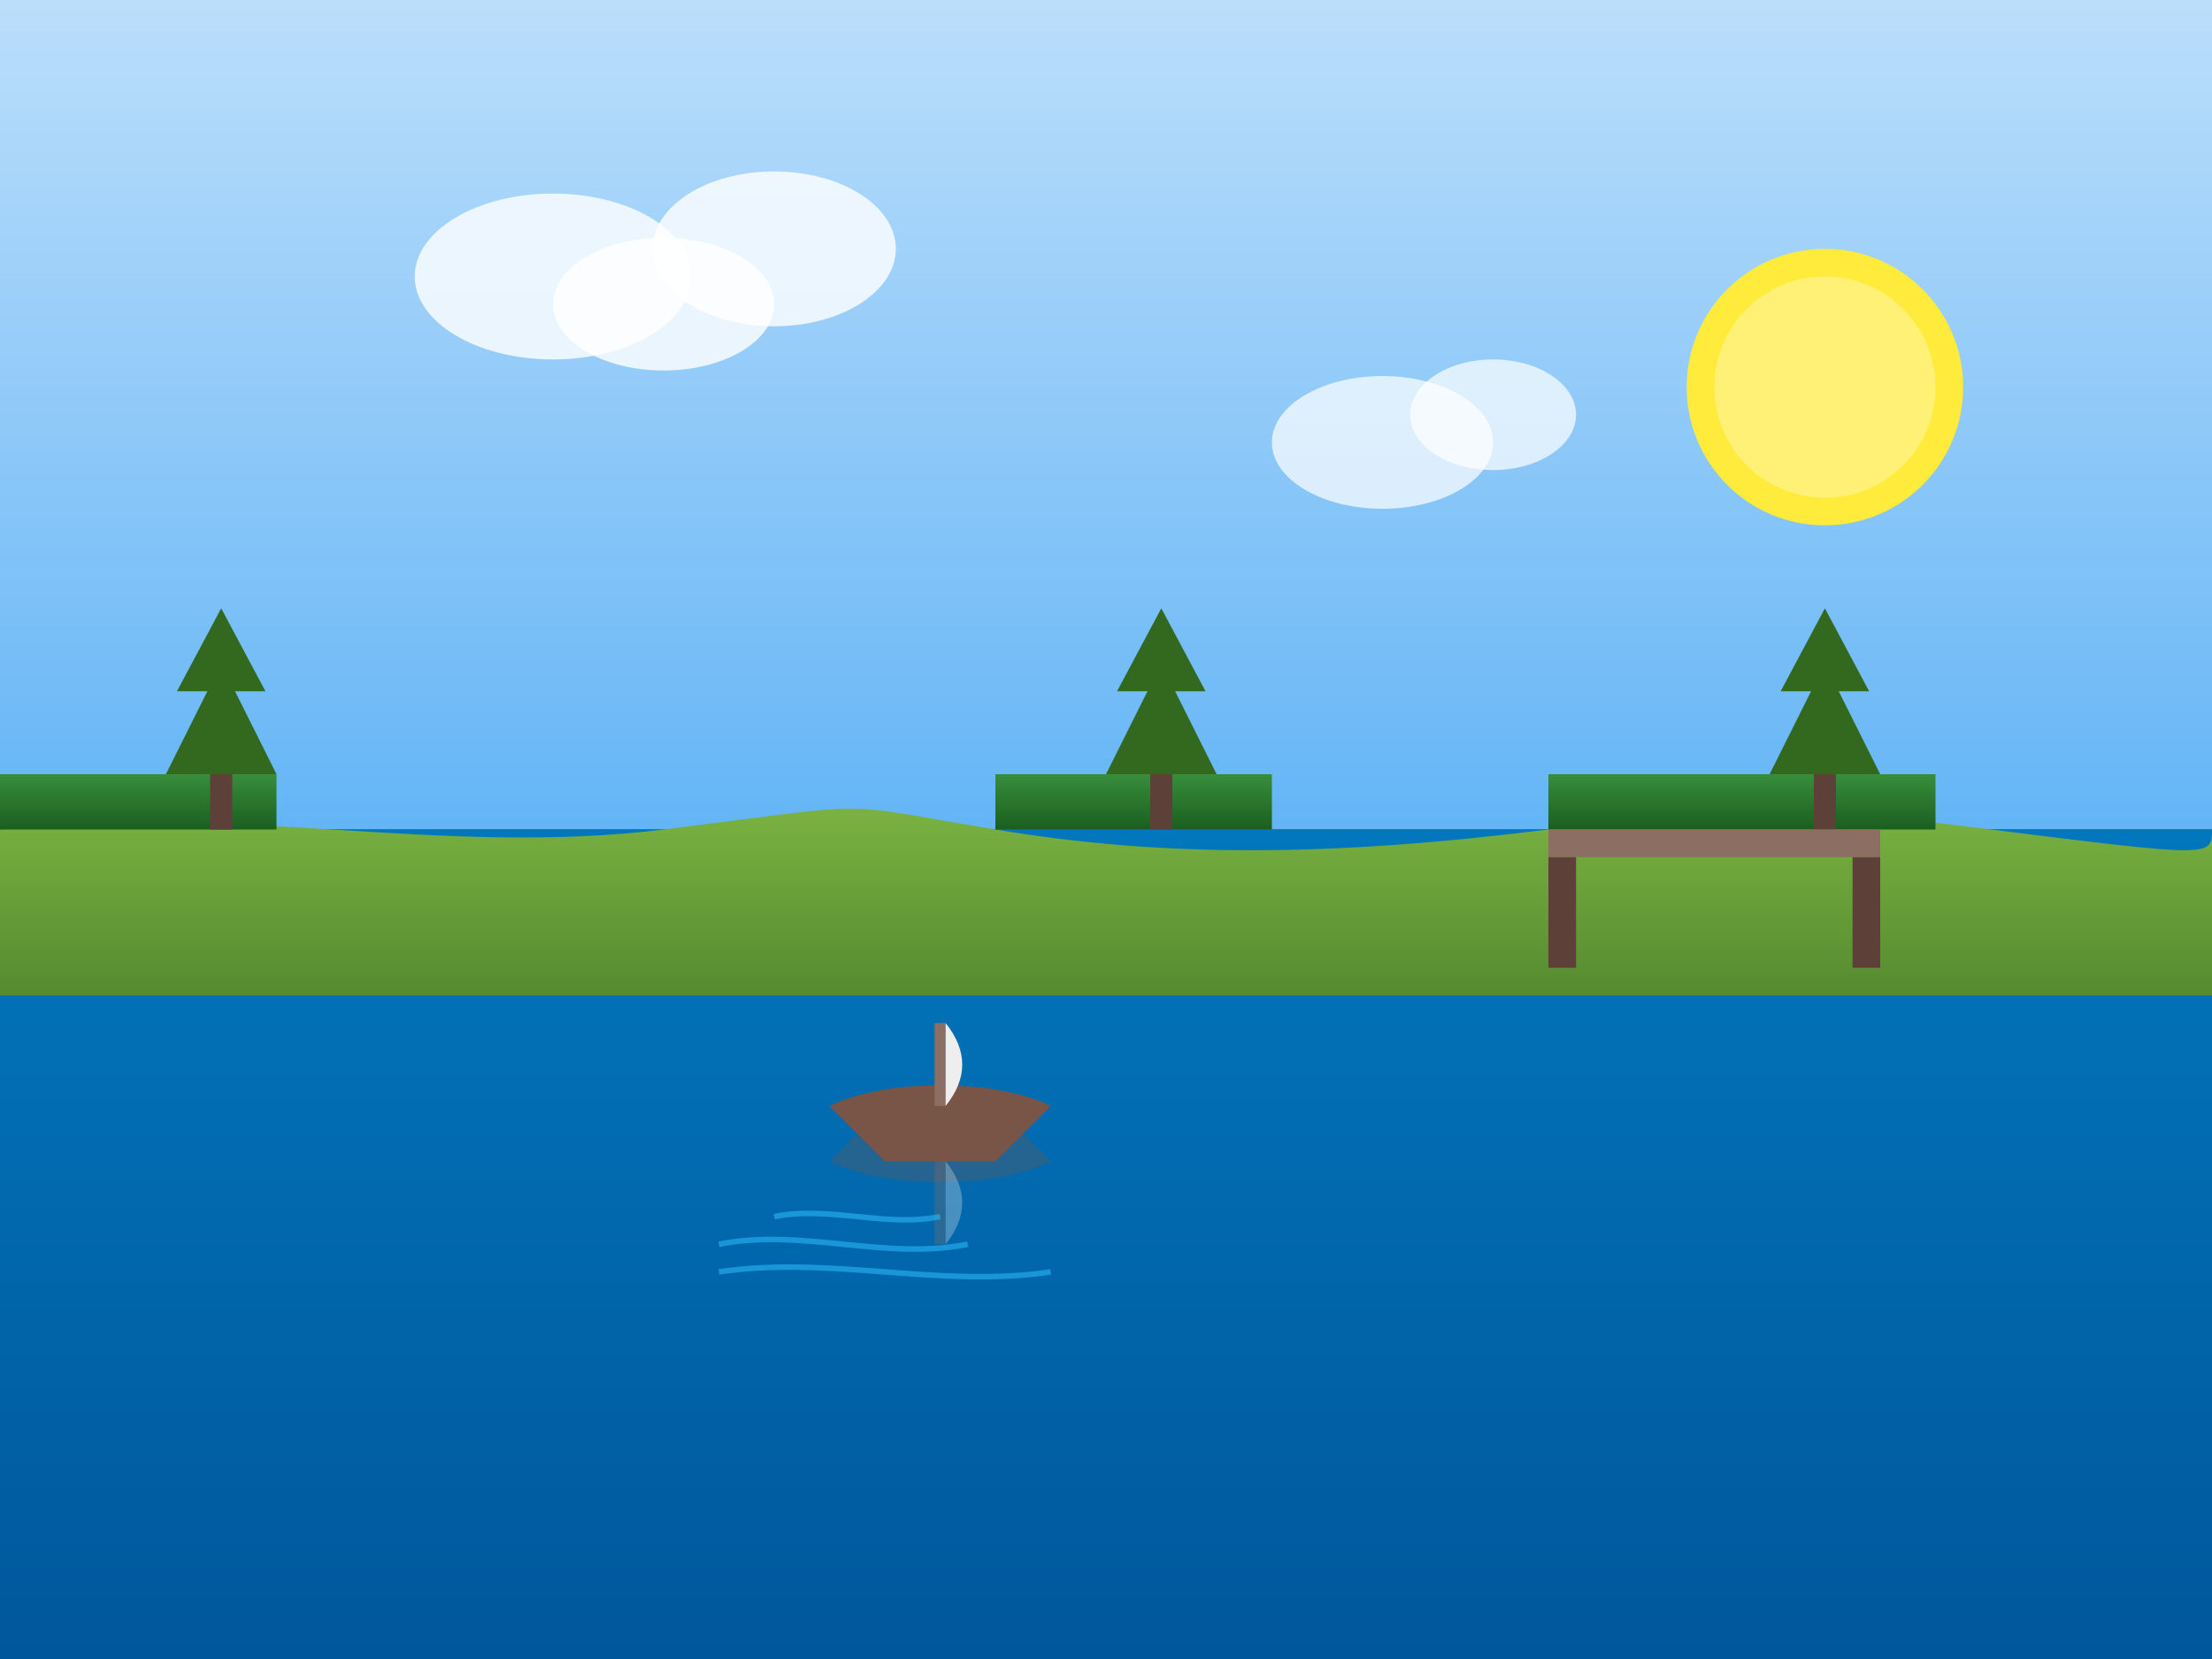 <?xml version="1.0" encoding="UTF-8"?>
<svg width="400" height="300" viewBox="0 0 400 300" xmlns="http://www.w3.org/2000/svg">
  <rect x="0" y="0" width="400" height="300" fill="#333333" stroke="none"/>
  <defs>
    <linearGradient id="skyGradient" x1="0%" y1="0%" x2="0%" y2="100%">
      <stop offset="0%" stop-color="#bbdefb" />
      <stop offset="100%" stop-color="#64b5f6" />
    </linearGradient>
    <linearGradient id="lakeGradient" x1="0%" y1="0%" x2="0%" y2="100%">
      <stop offset="0%" stop-color="#0277bd" />
      <stop offset="100%" stop-color="#01579b" />
    </linearGradient>
    <linearGradient id="grassGradient" x1="0%" y1="0%" x2="0%" y2="100%">
      <stop offset="0%" stop-color="#7cb342" />
      <stop offset="100%" stop-color="#558b2f" />
    </linearGradient>
    <linearGradient id="forestGradient" x1="0%" y1="0%" x2="0%" y2="100%">
      <stop offset="0%" stop-color="#388e3c" />
      <stop offset="100%" stop-color="#1b5e20" />
    </linearGradient>
  </defs>
  
  <!-- Sky -->
  <rect width="400" height="150" fill="url(#skyGradient)" />
  
  <!-- Lake -->
  <rect y="150" width="400" height="150" fill="url(#lakeGradient)" />
  
  <!-- Sun -->
  <circle cx="330" cy="70" r="25" fill="#ffeb3b" />
  <circle cx="330" cy="70" r="20" fill="#fff176" />
  
  <!-- Clouds -->
  <ellipse cx="100" cy="50" rx="25" ry="15" fill="white" opacity="0.8" />
  <ellipse cx="120" cy="55" rx="20" ry="12" fill="white" opacity="0.8" />
  <ellipse cx="140" cy="45" rx="22" ry="14" fill="white" opacity="0.8" />
  
  <ellipse cx="250" cy="80" rx="20" ry="12" fill="white" opacity="0.7" />
  <ellipse cx="270" cy="75" rx="15" ry="10" fill="white" opacity="0.7" />
  
  <!-- Grass shores -->
  <path d="M0,150 C40,145 80,155 120,150 S150,145 180,150 S240,155 280,150 S320,145 360,150 S400,155 400,150 L400,180 L0,180 Z" fill="url(#grassGradient)" />
  
  <!-- Forest background -->
  <path d="M0,140 L50,140 L50,150 L0,150 Z" fill="url(#forestGradient)" />
  <path d="M180,140 L230,140 L230,150 L180,150 Z" fill="url(#forestGradient)" />
  <path d="M280,140 L350,140 L350,150 L280,150 Z" fill="url(#forestGradient)" />
  
  <!-- Trees -->
  <g transform="translate(30, 140)">
    <polygon points="0,0 20,0 10,-20" fill="#33691e" />
    <polygon points="2,-15 18,-15 10,-30" fill="#33691e" />
    <rect x="8" y="0" width="4" height="10" fill="#5d4037" />
  </g>
  
  <g transform="translate(200, 140)">
    <polygon points="0,0 20,0 10,-20" fill="#33691e" />
    <polygon points="2,-15 18,-15 10,-30" fill="#33691e" />
    <rect x="8" y="0" width="4" height="10" fill="#5d4037" />
  </g>
  
  <g transform="translate(320, 140)">
    <polygon points="0,0 20,0 10,-20" fill="#33691e" />
    <polygon points="2,-15 18,-15 10,-30" fill="#33691e" />
    <rect x="8" y="0" width="4" height="10" fill="#5d4037" />
  </g>
  
  <!-- Boat -->
  <g transform="translate(150, 200)">
    <path d="M0,0 C10,-5 30,-5 40,0 L30,10 L10,10 Z" fill="#795548" />
    <rect x="19" y="-15" width="2" height="15" fill="#8d6e63" />
    <path d="M21,-15 C25,-10 25,-5 21,0" fill="#eeeeee" />
  </g>
  
  <!-- Boat reflection -->
  <g transform="translate(150, 210)">
    <path d="M0,0 C10,5 30,5 40,0 L30,-10 L10,-10 Z" fill="#795548" opacity="0.3" />
    <rect x="19" y="0" width="2" height="15" fill="#8d6e63" opacity="0.3" />
    <path d="M21,15 C25,10 25,5 21,0" fill="#eeeeee" opacity="0.3" />
  </g>
  
  <!-- Ripples in water -->
  <path d="M140,220 C150,218 160,222 170,220" fill="none" stroke="#29b6f6" stroke-width="1" opacity="0.6" />
  <path d="M130,225 C145,222 160,228 175,225" fill="none" stroke="#29b6f6" stroke-width="1" opacity="0.6" />
  <path d="M130,230 C150,227 170,233 190,230" fill="none" stroke="#29b6f6" stroke-width="1" opacity="0.6" />
  
  <!-- Dock -->
  <rect x="280" y="150" width="60" height="5" fill="#8d6e63" />
  <rect x="280" y="155" width="5" height="20" fill="#5d4037" />
  <rect x="335" y="155" width="5" height="20" fill="#5d4037" />
</svg>